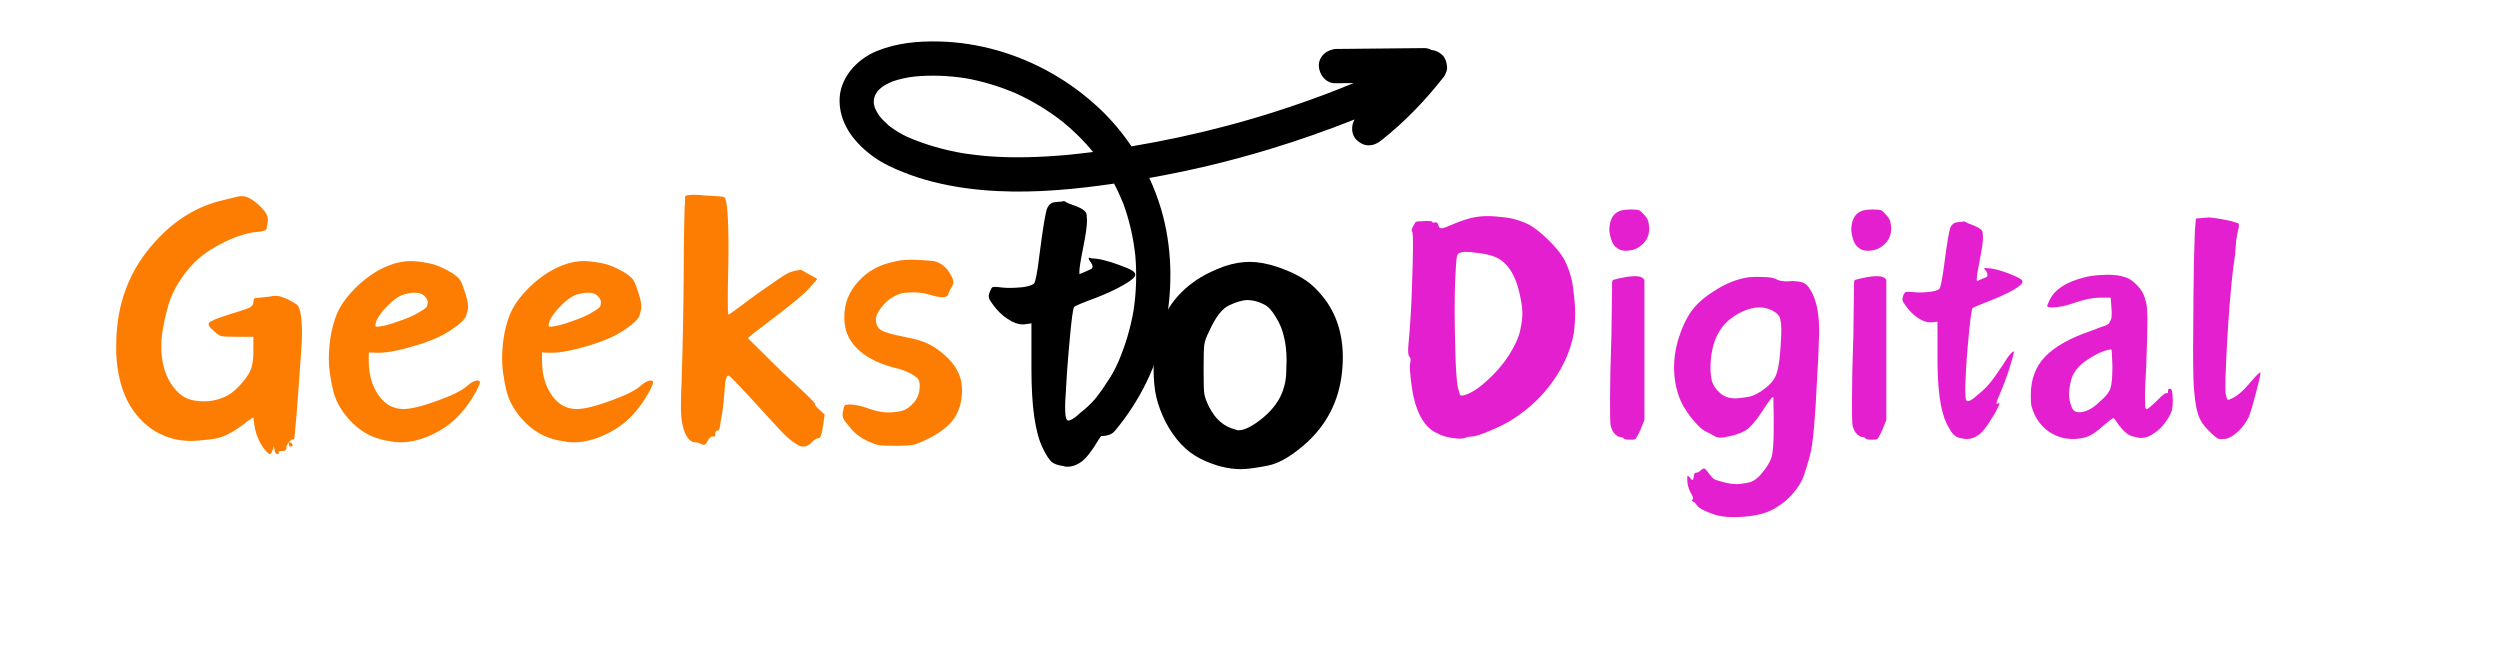 <?xml version="1.0" encoding="UTF-8"?>
<svg xmlns="http://www.w3.org/2000/svg" xmlns:xlink="http://www.w3.org/1999/xlink" width="150" zoomAndPan="magnify" viewBox="0 0 112.5 30" height="40" preserveAspectRatio="xMidYMid meet" version="1.0">
  <defs>
    <g></g>
    <clipPath id="93578c3bef">
      <path d="M 37 1 L 66 1 L 66 20 L 37 20 Z M 37 1 " clip-rule="nonzero"></path>
    </clipPath>
    <clipPath id="efaed4a539">
      <path d="M 46.383 21.527 L 36.727 3.648 L 59.078 -8.426 L 68.734 9.457 Z M 46.383 21.527 " clip-rule="nonzero"></path>
    </clipPath>
    <clipPath id="eb5697a22b">
      <path d="M 46.383 21.527 L 36.727 3.648 L 59.078 -8.426 L 68.734 9.457 Z M 46.383 21.527 " clip-rule="nonzero"></path>
    </clipPath>
    <clipPath id="8126f89938">
      <path d="M 46.383 21.527 L 36.727 3.648 L 59.078 -8.426 L 68.734 9.457 Z M 46.383 21.527 " clip-rule="nonzero"></path>
    </clipPath>
  </defs>
  <g fill="#fd7d02" fill-opacity="1">
    <g transform="translate(4.496, 22.202)">
      <g>
        <path d="M 5.578 -13.203 C 6.023 -13.316 6.273 -13.375 6.328 -13.375 C 6.348 -13.375 6.367 -13.375 6.391 -13.375 C 6.609 -13.375 6.859 -13.242 7.141 -12.984 C 7.422 -12.734 7.562 -12.508 7.562 -12.312 C 7.562 -12.301 7.562 -12.281 7.562 -12.25 C 7.52 -12.062 7.5 -11.945 7.5 -11.906 C 7.477 -11.832 7.336 -11.785 7.078 -11.766 C 6.586 -11.723 6.035 -11.539 5.422 -11.219 C 4.805 -10.895 4.328 -10.52 3.984 -10.094 C 3.516 -9.539 3.195 -8.941 3.031 -8.297 C 2.863 -7.66 2.773 -7.148 2.766 -6.766 C 2.766 -6.711 2.766 -6.648 2.766 -6.578 C 2.766 -5.941 2.906 -5.398 3.188 -4.953 C 3.477 -4.504 3.816 -4.25 4.203 -4.188 C 4.379 -4.156 4.539 -4.141 4.688 -4.141 C 4.969 -4.141 5.254 -4.195 5.547 -4.312 C 5.836 -4.426 6.117 -4.645 6.391 -4.969 C 6.641 -5.258 6.785 -5.5 6.828 -5.688 C 6.879 -5.875 6.906 -6.098 6.906 -6.359 L 6.906 -7.047 L 6.172 -7.047 C 5.797 -7.047 5.562 -7.055 5.469 -7.078 C 5.375 -7.098 5.258 -7.176 5.125 -7.312 C 4.969 -7.438 4.891 -7.535 4.891 -7.609 C 4.891 -7.617 4.891 -7.625 4.891 -7.625 C 4.891 -7.633 4.895 -7.648 4.906 -7.672 C 4.945 -7.742 5.227 -7.863 5.75 -8.031 C 6.289 -8.195 6.617 -8.305 6.734 -8.359 C 6.848 -8.422 6.906 -8.5 6.906 -8.594 C 6.906 -8.707 6.926 -8.77 6.969 -8.781 C 7.156 -8.801 7.391 -8.828 7.672 -8.859 C 7.742 -8.879 7.82 -8.891 7.906 -8.891 C 7.938 -8.891 7.988 -8.883 8.062 -8.875 C 8.133 -8.863 8.266 -8.816 8.453 -8.734 C 8.691 -8.609 8.836 -8.52 8.891 -8.469 C 8.941 -8.426 8.988 -8.301 9.031 -8.094 C 9.07 -7.883 9.094 -7.578 9.094 -7.172 C 9.094 -6.961 9.082 -6.727 9.062 -6.469 C 8.875 -3.77 8.766 -2.422 8.734 -2.422 C 8.711 -2.43 8.695 -2.438 8.688 -2.438 C 8.645 -2.438 8.582 -2.391 8.5 -2.297 C 8.426 -2.203 8.391 -2.129 8.391 -2.078 L 8.391 -2.016 C 8.391 -2.004 8.379 -1.984 8.359 -1.953 C 8.336 -1.93 8.301 -1.914 8.25 -1.906 C 8.207 -1.906 8.16 -1.906 8.109 -1.906 C 8.066 -1.906 8.047 -1.883 8.047 -1.844 C 8.047 -1.789 8.031 -1.766 8 -1.766 C 7.988 -1.766 7.977 -1.766 7.969 -1.766 C 7.914 -1.785 7.879 -1.844 7.859 -1.938 L 7.828 -2.125 L 7.766 -1.938 C 7.723 -1.82 7.68 -1.766 7.641 -1.766 C 7.609 -1.766 7.551 -1.812 7.469 -1.906 C 7.207 -2.207 7.035 -2.586 6.953 -3.047 L 6.906 -3.422 L 6.641 -3.25 C 6.047 -2.758 5.508 -2.488 5.031 -2.438 C 4.562 -2.383 4.254 -2.359 4.109 -2.359 C 3.516 -2.359 2.973 -2.504 2.484 -2.797 C 1.973 -3.109 1.562 -3.555 1.25 -4.141 C 0.945 -4.734 0.773 -5.457 0.734 -6.312 C 0.734 -6.426 0.734 -6.547 0.734 -6.672 C 0.734 -8.504 1.32 -10.062 2.5 -11.344 C 3.383 -12.32 4.41 -12.941 5.578 -13.203 Z M 8.5 -2.219 C 8.5 -2.25 8.504 -2.27 8.516 -2.281 C 8.535 -2.289 8.547 -2.297 8.547 -2.297 C 8.555 -2.297 8.57 -2.289 8.594 -2.281 C 8.645 -2.25 8.672 -2.207 8.672 -2.156 C 8.672 -2.125 8.641 -2.109 8.578 -2.109 C 8.523 -2.109 8.5 -2.145 8.5 -2.219 Z M 8.5 -2.219 "></path>
      </g>
    </g>
  </g>
  <g fill="#fd7d02" fill-opacity="1">
    <g transform="translate(14.172, 22.202)">
      <g>
        <path d="M 3.578 -10.344 C 3.816 -10.414 4.066 -10.453 4.328 -10.453 C 4.516 -10.453 4.773 -10.422 5.109 -10.359 C 5.441 -10.297 5.801 -10.145 6.188 -9.906 C 6.344 -9.801 6.453 -9.707 6.516 -9.625 C 6.578 -9.539 6.645 -9.379 6.719 -9.141 C 6.832 -8.836 6.891 -8.586 6.891 -8.391 C 6.891 -8.297 6.863 -8.172 6.812 -8.016 C 6.77 -7.859 6.566 -7.656 6.203 -7.406 C 5.816 -7.125 5.266 -6.875 4.547 -6.656 C 3.828 -6.438 3.266 -6.328 2.859 -6.328 C 2.816 -6.328 2.773 -6.328 2.734 -6.328 L 2.422 -6.344 L 2.422 -5.984 C 2.422 -5.359 2.566 -4.836 2.859 -4.422 C 3.148 -4.004 3.523 -3.797 3.984 -3.797 C 4.328 -3.797 4.836 -3.922 5.516 -4.172 C 6.203 -4.422 6.648 -4.645 6.859 -4.844 C 7.035 -5 7.188 -5.078 7.312 -5.078 C 7.32 -5.078 7.332 -5.078 7.344 -5.078 C 7.395 -5.066 7.422 -5.039 7.422 -5 C 7.422 -4.938 7.367 -4.805 7.266 -4.609 C 6.836 -3.816 6.305 -3.234 5.672 -2.859 C 5.035 -2.484 4.426 -2.297 3.844 -2.297 C 3.695 -2.297 3.551 -2.312 3.406 -2.344 C 2.738 -2.426 2.172 -2.695 1.703 -3.156 C 1.234 -3.613 0.938 -4.113 0.812 -4.656 C 0.688 -5.195 0.625 -5.66 0.625 -6.047 C 0.625 -6.43 0.66 -6.82 0.734 -7.219 C 0.828 -7.676 0.953 -8.047 1.109 -8.328 C 1.266 -8.617 1.504 -8.926 1.828 -9.25 C 2.379 -9.789 2.961 -10.156 3.578 -10.344 Z M 4.922 -8.891 C 4.828 -8.984 4.688 -9.031 4.5 -9.031 C 4.352 -9.031 4.188 -9.004 4 -8.953 C 3.758 -8.879 3.484 -8.676 3.172 -8.344 C 2.867 -8.008 2.719 -7.742 2.719 -7.547 C 2.719 -7.516 2.742 -7.5 2.797 -7.5 C 2.867 -7.5 3 -7.52 3.188 -7.562 C 3.383 -7.613 3.641 -7.695 3.953 -7.812 C 4.273 -7.926 4.531 -8.047 4.719 -8.172 C 4.926 -8.285 5.035 -8.375 5.047 -8.438 C 5.066 -8.508 5.078 -8.562 5.078 -8.594 C 5.078 -8.688 5.023 -8.785 4.922 -8.891 Z M 4.922 -8.891 "></path>
      </g>
    </g>
  </g>
  <g fill="#fd7d02" fill-opacity="1">
    <g transform="translate(21.969, 22.202)">
      <g>
        <path d="M 3.578 -10.344 C 3.816 -10.414 4.066 -10.453 4.328 -10.453 C 4.516 -10.453 4.773 -10.422 5.109 -10.359 C 5.441 -10.297 5.801 -10.145 6.188 -9.906 C 6.344 -9.801 6.453 -9.707 6.516 -9.625 C 6.578 -9.539 6.645 -9.379 6.719 -9.141 C 6.832 -8.836 6.891 -8.586 6.891 -8.391 C 6.891 -8.297 6.863 -8.172 6.812 -8.016 C 6.77 -7.859 6.566 -7.656 6.203 -7.406 C 5.816 -7.125 5.266 -6.875 4.547 -6.656 C 3.828 -6.438 3.266 -6.328 2.859 -6.328 C 2.816 -6.328 2.773 -6.328 2.734 -6.328 L 2.422 -6.344 L 2.422 -5.984 C 2.422 -5.359 2.566 -4.836 2.859 -4.422 C 3.148 -4.004 3.523 -3.797 3.984 -3.797 C 4.328 -3.797 4.836 -3.922 5.516 -4.172 C 6.203 -4.422 6.648 -4.645 6.859 -4.844 C 7.035 -5 7.188 -5.078 7.312 -5.078 C 7.32 -5.078 7.332 -5.078 7.344 -5.078 C 7.395 -5.066 7.422 -5.039 7.422 -5 C 7.422 -4.938 7.367 -4.805 7.266 -4.609 C 6.836 -3.816 6.305 -3.234 5.672 -2.859 C 5.035 -2.484 4.426 -2.297 3.844 -2.297 C 3.695 -2.297 3.551 -2.312 3.406 -2.344 C 2.738 -2.426 2.172 -2.695 1.703 -3.156 C 1.234 -3.613 0.938 -4.113 0.812 -4.656 C 0.688 -5.195 0.625 -5.66 0.625 -6.047 C 0.625 -6.43 0.66 -6.82 0.734 -7.219 C 0.828 -7.676 0.953 -8.047 1.109 -8.328 C 1.266 -8.617 1.504 -8.926 1.828 -9.25 C 2.379 -9.789 2.961 -10.156 3.578 -10.344 Z M 4.922 -8.891 C 4.828 -8.984 4.688 -9.031 4.5 -9.031 C 4.352 -9.031 4.188 -9.004 4 -8.953 C 3.758 -8.879 3.484 -8.676 3.172 -8.344 C 2.867 -8.008 2.719 -7.742 2.719 -7.547 C 2.719 -7.516 2.742 -7.5 2.797 -7.5 C 2.867 -7.5 3 -7.52 3.188 -7.562 C 3.383 -7.613 3.641 -7.695 3.953 -7.812 C 4.273 -7.926 4.531 -8.047 4.719 -8.172 C 4.926 -8.285 5.035 -8.375 5.047 -8.438 C 5.066 -8.508 5.078 -8.562 5.078 -8.594 C 5.078 -8.688 5.023 -8.785 4.922 -8.891 Z M 4.922 -8.891 "></path>
      </g>
    </g>
  </g>
  <g fill="#fd7d02" fill-opacity="1">
    <g transform="translate(29.766, 22.202)">
      <g>
        <path d="M 1.062 -13.344 C 1.062 -13.406 1.207 -13.438 1.5 -13.438 C 1.625 -13.438 1.77 -13.426 1.938 -13.406 C 2.488 -13.383 2.785 -13.359 2.828 -13.328 C 2.953 -13.242 3.016 -12.457 3.016 -10.969 C 3.016 -10.645 3.008 -10.281 3 -9.875 C 2.988 -9.332 2.984 -8.91 2.984 -8.609 C 2.984 -8.234 2.992 -8.047 3.016 -8.047 C 3.047 -8.047 3.273 -8.207 3.703 -8.531 C 4.078 -8.82 4.531 -9.145 5.062 -9.5 C 5.344 -9.707 5.562 -9.848 5.719 -9.922 C 5.883 -9.992 6.07 -10.039 6.281 -10.062 C 6.613 -9.875 6.828 -9.754 6.922 -9.703 C 6.961 -9.691 6.984 -9.676 6.984 -9.656 C 6.992 -9.645 7 -9.641 7 -9.641 C 7 -9.629 6.984 -9.609 6.953 -9.578 C 6.93 -9.547 6.895 -9.504 6.844 -9.453 C 6.801 -9.398 6.727 -9.316 6.625 -9.203 C 6.383 -8.953 5.953 -8.586 5.328 -8.109 C 4.66 -7.598 4.266 -7.297 4.141 -7.203 L 3.891 -6.984 L 5.469 -5.422 C 6.426 -4.555 6.906 -4.094 6.906 -4.031 C 6.906 -3.969 6.977 -3.875 7.125 -3.75 L 7.344 -3.547 L 7.266 -3.016 C 7.234 -2.816 7.203 -2.676 7.172 -2.594 C 7.148 -2.52 7.113 -2.484 7.062 -2.484 C 6.988 -2.484 6.891 -2.422 6.766 -2.297 C 6.641 -2.172 6.52 -2.109 6.406 -2.109 C 6.406 -2.109 6.367 -2.109 6.297 -2.109 C 6.234 -2.117 6.102 -2.191 5.906 -2.328 C 5.758 -2.43 5.566 -2.609 5.328 -2.859 C 5.086 -3.117 4.617 -3.629 3.922 -4.391 C 3.43 -4.922 3.145 -5.219 3.062 -5.281 C 3.051 -5.289 3.031 -5.297 3 -5.297 C 2.957 -5.297 2.926 -5.242 2.906 -5.141 C 2.883 -5.098 2.867 -5.004 2.859 -4.859 C 2.816 -4.297 2.781 -3.914 2.75 -3.719 C 2.719 -3.531 2.688 -3.348 2.656 -3.172 C 2.633 -3.004 2.613 -2.906 2.594 -2.875 C 2.582 -2.844 2.566 -2.828 2.547 -2.828 C 2.547 -2.828 2.535 -2.828 2.516 -2.828 C 2.492 -2.828 2.473 -2.816 2.453 -2.797 C 2.43 -2.773 2.422 -2.738 2.422 -2.688 C 2.422 -2.613 2.414 -2.57 2.406 -2.562 C 2.406 -2.562 2.395 -2.562 2.375 -2.562 L 2.281 -2.562 C 2.219 -2.562 2.148 -2.492 2.078 -2.359 C 2.023 -2.266 1.988 -2.211 1.969 -2.203 C 1.945 -2.191 1.93 -2.188 1.922 -2.188 C 1.879 -2.188 1.836 -2.195 1.797 -2.219 C 1.691 -2.27 1.598 -2.297 1.516 -2.297 C 1.391 -2.297 1.273 -2.367 1.172 -2.516 C 1.066 -2.66 0.988 -2.867 0.938 -3.141 C 0.895 -3.328 0.875 -3.594 0.875 -3.938 C 0.875 -4.25 0.883 -4.613 0.906 -5.031 C 0.957 -6.613 0.988 -8.219 1 -9.844 C 1.008 -11.688 1.031 -12.801 1.062 -13.188 C 1.062 -13.281 1.062 -13.332 1.062 -13.344 Z M 1.062 -13.344 "></path>
      </g>
    </g>
  </g>
  <g fill="#fd7d02" fill-opacity="1">
    <g transform="translate(37.683, 22.202)">
      <g>
        <path d="M 2.547 -10.422 C 2.742 -10.484 3.008 -10.516 3.344 -10.516 C 3.383 -10.516 3.516 -10.508 3.734 -10.5 C 3.953 -10.488 4.156 -10.473 4.344 -10.453 C 4.625 -10.379 4.836 -10.234 4.984 -10.016 C 5.141 -9.797 5.219 -9.625 5.219 -9.5 C 5.219 -9.426 5.195 -9.363 5.156 -9.312 C 5.082 -9.195 5.031 -9.094 5 -9 C 4.988 -8.883 4.895 -8.828 4.719 -8.828 C 4.602 -8.828 4.438 -8.859 4.219 -8.922 C 3.957 -9.004 3.676 -9.047 3.375 -9.047 C 3.352 -9.047 3.258 -9.039 3.094 -9.031 C 2.926 -9.031 2.742 -8.973 2.547 -8.859 C 2.336 -8.754 2.148 -8.594 1.984 -8.375 C 1.816 -8.164 1.734 -7.988 1.734 -7.844 C 1.734 -7.602 1.812 -7.438 1.969 -7.344 C 2.125 -7.25 2.488 -7.145 3.062 -7.031 C 3.477 -6.957 3.805 -6.863 4.047 -6.75 C 4.297 -6.633 4.547 -6.469 4.797 -6.25 C 5.078 -6.008 5.281 -5.758 5.406 -5.5 C 5.539 -5.25 5.609 -4.961 5.609 -4.641 C 5.609 -4.16 5.492 -3.742 5.266 -3.391 C 5.035 -3.047 4.629 -2.727 4.047 -2.438 C 3.766 -2.301 3.555 -2.219 3.422 -2.188 C 3.285 -2.156 3.023 -2.141 2.641 -2.141 C 2.266 -2.141 2.004 -2.148 1.859 -2.172 C 1.723 -2.203 1.551 -2.266 1.344 -2.359 C 1.008 -2.523 0.758 -2.719 0.594 -2.938 C 0.395 -3.164 0.285 -3.312 0.266 -3.375 C 0.242 -3.438 0.234 -3.492 0.234 -3.547 C 0.234 -3.609 0.242 -3.676 0.266 -3.75 C 0.285 -3.875 0.312 -3.945 0.344 -3.969 C 0.383 -3.988 0.477 -4 0.625 -4 C 0.832 -3.988 1.113 -3.922 1.469 -3.797 C 1.77 -3.691 2.055 -3.641 2.328 -3.641 C 2.422 -3.641 2.578 -3.656 2.797 -3.688 C 3.016 -3.727 3.219 -3.848 3.406 -4.047 C 3.602 -4.254 3.703 -4.516 3.703 -4.828 C 3.703 -4.961 3.688 -5.055 3.656 -5.109 C 3.625 -5.172 3.539 -5.242 3.406 -5.328 C 3.219 -5.461 2.895 -5.582 2.438 -5.688 C 1.75 -5.883 1.223 -6.172 0.859 -6.547 C 0.492 -6.922 0.312 -7.367 0.312 -7.891 C 0.312 -7.91 0.312 -7.93 0.312 -7.953 C 0.312 -8.547 0.52 -9.07 0.938 -9.531 C 1.352 -10 1.891 -10.297 2.547 -10.422 Z M 2.547 -10.422 "></path>
      </g>
    </g>
  </g>
  <g fill="#e31fd0" fill-opacity="1">
    <g transform="translate(62.257, 21.708)">
      <g>
        <path d="M 4.047 -11.922 C 4.242 -11.961 4.461 -11.984 4.703 -11.984 C 4.898 -11.984 5.164 -11.961 5.5 -11.922 C 5.844 -11.879 6.188 -11.773 6.531 -11.609 C 6.77 -11.484 7.055 -11.258 7.391 -10.938 C 7.723 -10.613 7.961 -10.328 8.109 -10.078 C 8.336 -9.648 8.477 -9.207 8.531 -8.75 C 8.594 -8.289 8.625 -7.914 8.625 -7.625 C 8.625 -7.312 8.602 -7.004 8.562 -6.703 C 8.426 -5.961 8.117 -5.254 7.641 -4.578 C 7.172 -3.898 6.555 -3.316 5.797 -2.828 C 5.555 -2.672 5.223 -2.504 4.797 -2.328 C 4.379 -2.148 4.102 -2.062 3.969 -2.062 C 3.863 -2.062 3.758 -2.039 3.656 -2 C 3.602 -1.977 3.523 -1.969 3.422 -1.969 C 3.336 -1.969 3.195 -1.984 3 -2.016 C 2.801 -2.047 2.613 -2.109 2.438 -2.203 C 2.227 -2.285 2.039 -2.43 1.875 -2.641 C 1.707 -2.859 1.578 -3.109 1.484 -3.391 C 1.391 -3.648 1.316 -3.973 1.266 -4.359 C 1.211 -4.742 1.188 -5.023 1.188 -5.203 C 1.188 -5.266 1.191 -5.32 1.203 -5.375 C 1.211 -5.414 1.219 -5.461 1.219 -5.516 C 1.219 -5.578 1.195 -5.629 1.156 -5.672 C 1.125 -5.723 1.109 -5.812 1.109 -5.938 C 1.109 -6.008 1.113 -6.102 1.125 -6.219 C 1.195 -6.969 1.25 -7.805 1.281 -8.734 C 1.312 -9.672 1.328 -10.305 1.328 -10.641 C 1.328 -11.016 1.316 -11.227 1.297 -11.281 C 1.273 -11.289 1.266 -11.305 1.266 -11.328 C 1.266 -11.398 1.32 -11.523 1.438 -11.703 C 1.445 -11.734 1.52 -11.75 1.656 -11.75 C 1.789 -11.758 1.883 -11.766 1.938 -11.766 C 2.082 -11.766 2.164 -11.754 2.188 -11.734 C 2.195 -11.703 2.219 -11.688 2.25 -11.688 C 2.27 -11.688 2.297 -11.691 2.328 -11.703 C 2.336 -11.703 2.348 -11.703 2.359 -11.703 C 2.41 -11.703 2.445 -11.66 2.469 -11.578 C 2.477 -11.535 2.492 -11.5 2.516 -11.469 C 2.535 -11.445 2.562 -11.438 2.594 -11.438 C 2.602 -11.438 2.625 -11.438 2.656 -11.438 C 2.695 -11.445 2.758 -11.469 2.844 -11.5 C 2.926 -11.531 3.051 -11.582 3.219 -11.656 C 3.551 -11.789 3.828 -11.879 4.047 -11.922 Z M 4.859 -10.203 C 4.66 -10.266 4.445 -10.305 4.219 -10.328 C 3.988 -10.359 3.82 -10.375 3.719 -10.375 C 3.594 -10.375 3.5 -10.359 3.438 -10.328 C 3.363 -10.316 3.316 -10.25 3.297 -10.125 C 3.273 -10 3.25 -9.609 3.219 -8.953 C 3.207 -8.547 3.203 -8.113 3.203 -7.656 C 3.203 -7.207 3.211 -6.609 3.234 -5.859 C 3.254 -5.109 3.289 -4.582 3.344 -4.281 C 3.395 -4.094 3.426 -3.984 3.438 -3.953 C 3.457 -3.922 3.488 -3.906 3.531 -3.906 C 3.551 -3.906 3.578 -3.91 3.609 -3.922 C 3.891 -3.984 4.234 -4.195 4.641 -4.562 C 5.047 -4.926 5.379 -5.312 5.641 -5.719 C 5.91 -6.145 6.078 -6.504 6.141 -6.797 C 6.211 -7.098 6.25 -7.363 6.25 -7.594 C 6.25 -7.812 6.223 -8.035 6.172 -8.266 C 5.973 -9.367 5.535 -10.016 4.859 -10.203 Z M 4.859 -10.203 "></path>
      </g>
    </g>
  </g>
  <g fill="#e31fd0" fill-opacity="1">
    <g transform="translate(71.64, 21.708)">
      <g>
        <path d="M 1.188 -12.188 C 1.301 -12.25 1.488 -12.281 1.75 -12.281 C 1.926 -12.281 2.047 -12.27 2.109 -12.25 C 2.172 -12.227 2.242 -12.164 2.328 -12.062 C 2.461 -11.926 2.535 -11.797 2.547 -11.672 C 2.566 -11.555 2.578 -11.473 2.578 -11.422 C 2.578 -11.297 2.551 -11.164 2.5 -11.031 C 2.445 -10.895 2.344 -10.766 2.188 -10.641 C 2.039 -10.523 1.875 -10.457 1.688 -10.438 C 1.625 -10.426 1.566 -10.422 1.516 -10.422 C 1.336 -10.422 1.18 -10.484 1.047 -10.609 C 0.922 -10.734 0.832 -10.961 0.781 -11.297 C 0.781 -11.316 0.781 -11.348 0.781 -11.391 C 0.781 -11.547 0.812 -11.703 0.875 -11.859 C 0.945 -12.016 1.051 -12.125 1.188 -12.188 Z M 0.938 -9.109 C 1.352 -9.223 1.68 -9.281 1.922 -9.281 C 2.172 -9.281 2.316 -9.219 2.359 -9.094 L 2.359 -2.812 L 2.172 -2.344 C 2.066 -2.125 2 -2 1.969 -1.969 C 1.938 -1.938 1.879 -1.922 1.797 -1.922 C 1.754 -1.922 1.723 -1.922 1.703 -1.922 C 1.535 -1.922 1.441 -1.941 1.422 -1.984 C 1.391 -2.023 1.332 -2.047 1.25 -2.047 C 1.219 -2.047 1.172 -2.066 1.109 -2.109 C 1.055 -2.148 1.008 -2.195 0.969 -2.25 C 0.895 -2.363 0.848 -2.488 0.828 -2.625 C 0.816 -2.758 0.812 -3.133 0.812 -3.75 C 0.812 -4.457 0.832 -5.426 0.875 -6.656 L 0.906 -9.031 Z M 0.938 -9.109 "></path>
      </g>
    </g>
  </g>
  <g fill="#e31fd0" fill-opacity="1">
    <g transform="translate(74.738, 21.708)">
      <g>
        <path d="M 3.969 -9.234 C 4.102 -9.242 4.238 -9.25 4.375 -9.25 C 4.477 -9.25 4.617 -9.242 4.797 -9.234 C 4.973 -9.223 5.117 -9.188 5.234 -9.125 C 5.336 -9.07 5.484 -9.047 5.672 -9.047 C 5.742 -9.047 5.828 -9.051 5.922 -9.062 C 6.211 -9.051 6.406 -9.008 6.5 -8.938 C 6.602 -8.875 6.719 -8.711 6.844 -8.453 C 6.957 -8.18 7.031 -7.926 7.062 -7.688 C 7.102 -7.445 7.125 -7.145 7.125 -6.781 C 7.125 -6.727 7.117 -6.57 7.109 -6.312 C 7.109 -6.062 7.078 -5.422 7.016 -4.391 C 6.984 -3.672 6.941 -3.031 6.891 -2.469 C 6.848 -1.906 6.781 -1.457 6.688 -1.125 C 6.594 -0.789 6.504 -0.504 6.422 -0.266 C 6.336 -0.035 6.191 0.203 5.984 0.453 C 5.754 0.734 5.469 0.973 5.125 1.172 C 4.781 1.379 4.305 1.504 3.703 1.547 C 3.555 1.555 3.422 1.562 3.297 1.562 C 2.961 1.562 2.691 1.531 2.484 1.469 C 2.273 1.406 2.055 1.316 1.828 1.203 C 1.734 1.148 1.66 1.086 1.609 1.016 C 1.566 0.941 1.52 0.895 1.469 0.875 C 1.414 0.852 1.391 0.836 1.391 0.828 C 1.391 0.797 1.406 0.773 1.438 0.766 C 1.445 0.754 1.453 0.742 1.453 0.734 C 1.453 0.672 1.414 0.582 1.344 0.469 C 1.238 0.27 1.188 0.066 1.188 -0.141 C 1.188 -0.234 1.191 -0.285 1.203 -0.297 C 1.234 -0.285 1.266 -0.266 1.297 -0.234 C 1.348 -0.148 1.391 -0.109 1.422 -0.109 C 1.453 -0.109 1.473 -0.164 1.484 -0.281 C 1.492 -0.383 1.531 -0.438 1.594 -0.438 C 1.664 -0.438 1.738 -0.477 1.812 -0.562 C 1.863 -0.602 1.91 -0.625 1.953 -0.625 C 1.961 -0.625 1.973 -0.617 1.984 -0.609 C 2.004 -0.609 2.066 -0.535 2.172 -0.391 C 2.266 -0.266 2.344 -0.18 2.406 -0.141 C 2.469 -0.109 2.617 -0.062 2.859 0 C 3.055 0.051 3.25 0.078 3.438 0.078 C 3.551 0.078 3.707 0.055 3.906 0.016 C 4.113 -0.016 4.312 -0.141 4.5 -0.359 C 4.758 -0.66 4.922 -0.922 4.984 -1.141 C 5.047 -1.367 5.078 -1.797 5.078 -2.422 C 5.078 -2.609 5.078 -2.816 5.078 -3.047 C 5.066 -3.566 5.062 -3.832 5.062 -3.844 C 5.062 -3.844 5.047 -3.836 5.016 -3.828 C 4.992 -3.816 4.961 -3.781 4.922 -3.719 C 4.879 -3.664 4.832 -3.602 4.781 -3.531 C 4.438 -2.988 4.164 -2.629 3.969 -2.453 C 3.77 -2.285 3.477 -2.16 3.094 -2.078 C 2.926 -2.035 2.785 -2.016 2.672 -2.016 C 2.586 -2.016 2.516 -2.031 2.453 -2.062 C 2.336 -2.133 2.203 -2.207 2.047 -2.281 C 1.859 -2.363 1.629 -2.578 1.359 -2.922 C 1.086 -3.273 0.906 -3.594 0.812 -3.875 C 0.664 -4.301 0.594 -4.734 0.594 -5.172 C 0.594 -5.566 0.648 -5.969 0.766 -6.375 C 0.93 -6.926 1.133 -7.367 1.375 -7.703 C 1.613 -8.035 1.961 -8.344 2.422 -8.625 C 2.93 -8.957 3.445 -9.16 3.969 -9.234 Z M 5.016 -7.734 C 4.836 -7.828 4.645 -7.875 4.438 -7.875 C 4.207 -7.875 3.961 -7.816 3.703 -7.703 C 3.242 -7.492 2.898 -7.211 2.672 -6.859 C 2.441 -6.516 2.301 -6.07 2.25 -5.531 C 2.238 -5.383 2.234 -5.254 2.234 -5.141 C 2.234 -4.953 2.254 -4.758 2.297 -4.562 C 2.348 -4.375 2.469 -4.195 2.656 -4.031 C 2.832 -3.863 3.066 -3.781 3.359 -3.781 C 3.461 -3.781 3.645 -3.801 3.906 -3.844 C 4.176 -3.883 4.484 -4.051 4.828 -4.344 C 5.035 -4.531 5.172 -4.742 5.234 -4.984 C 5.305 -5.223 5.359 -5.613 5.391 -6.156 C 5.41 -6.457 5.422 -6.703 5.422 -6.891 C 5.422 -7.055 5.406 -7.207 5.375 -7.344 C 5.352 -7.488 5.234 -7.617 5.016 -7.734 Z M 5.016 -7.734 "></path>
      </g>
    </g>
  </g>
  <g fill="#e31fd0" fill-opacity="1">
    <g transform="translate(82.527, 21.708)">
      <g>
        <path d="M 1.188 -12.188 C 1.301 -12.25 1.488 -12.281 1.75 -12.281 C 1.926 -12.281 2.047 -12.27 2.109 -12.25 C 2.172 -12.227 2.242 -12.164 2.328 -12.062 C 2.461 -11.926 2.535 -11.797 2.547 -11.672 C 2.566 -11.555 2.578 -11.473 2.578 -11.422 C 2.578 -11.297 2.551 -11.164 2.5 -11.031 C 2.445 -10.895 2.344 -10.766 2.188 -10.641 C 2.039 -10.523 1.875 -10.457 1.688 -10.438 C 1.625 -10.426 1.566 -10.422 1.516 -10.422 C 1.336 -10.422 1.18 -10.484 1.047 -10.609 C 0.922 -10.734 0.832 -10.961 0.781 -11.297 C 0.781 -11.316 0.781 -11.348 0.781 -11.391 C 0.781 -11.547 0.812 -11.703 0.875 -11.859 C 0.945 -12.016 1.051 -12.125 1.188 -12.188 Z M 0.938 -9.109 C 1.352 -9.223 1.68 -9.281 1.922 -9.281 C 2.172 -9.281 2.316 -9.219 2.359 -9.094 L 2.359 -2.812 L 2.172 -2.344 C 2.066 -2.125 2 -2 1.969 -1.969 C 1.938 -1.938 1.879 -1.922 1.797 -1.922 C 1.754 -1.922 1.723 -1.922 1.703 -1.922 C 1.535 -1.922 1.441 -1.941 1.422 -1.984 C 1.391 -2.023 1.332 -2.047 1.25 -2.047 C 1.219 -2.047 1.172 -2.066 1.109 -2.109 C 1.055 -2.148 1.008 -2.195 0.969 -2.25 C 0.895 -2.363 0.848 -2.488 0.828 -2.625 C 0.816 -2.758 0.812 -3.133 0.812 -3.75 C 0.812 -4.457 0.832 -5.426 0.875 -6.656 L 0.906 -9.031 Z M 0.938 -9.109 "></path>
      </g>
    </g>
  </g>
  <g fill="#e31fd0" fill-opacity="1">
    <g transform="translate(85.625, 21.708)">
      <g>
        <path d="M 2.438 -11.703 C 2.594 -11.723 2.68 -11.734 2.703 -11.734 C 2.723 -11.742 2.734 -11.75 2.734 -11.75 C 2.773 -11.75 2.812 -11.734 2.844 -11.703 C 2.883 -11.68 3 -11.633 3.188 -11.562 C 3.457 -11.457 3.594 -11.348 3.594 -11.234 C 3.602 -11.117 3.609 -11.051 3.609 -11.031 C 3.609 -10.82 3.562 -10.488 3.469 -10.031 C 3.375 -9.562 3.328 -9.258 3.328 -9.125 C 3.328 -9.082 3.332 -9.062 3.344 -9.062 C 3.488 -9.125 3.613 -9.176 3.719 -9.219 C 3.781 -9.238 3.812 -9.273 3.812 -9.328 C 3.812 -9.379 3.789 -9.441 3.75 -9.516 C 3.695 -9.566 3.672 -9.609 3.672 -9.641 C 3.672 -9.648 3.676 -9.656 3.688 -9.656 C 3.707 -9.656 3.738 -9.648 3.781 -9.641 C 4.031 -9.641 4.367 -9.555 4.797 -9.391 C 5.035 -9.297 5.191 -9.223 5.266 -9.172 C 5.348 -9.129 5.391 -9.082 5.391 -9.031 C 5.391 -8.945 5.25 -8.82 4.969 -8.656 C 4.688 -8.5 4.348 -8.344 3.953 -8.188 C 3.441 -7.988 3.172 -7.875 3.141 -7.844 C 3.098 -7.781 3.039 -7.367 2.969 -6.609 C 2.895 -5.859 2.848 -5.211 2.828 -4.672 C 2.816 -4.473 2.812 -4.305 2.812 -4.172 C 2.812 -3.891 2.828 -3.727 2.859 -3.688 C 2.879 -3.664 2.898 -3.656 2.922 -3.656 C 2.984 -3.656 3.078 -3.703 3.203 -3.797 C 3.223 -3.816 3.266 -3.852 3.328 -3.906 C 3.555 -4.082 3.75 -4.266 3.906 -4.453 C 4.062 -4.641 4.258 -4.914 4.5 -5.281 C 4.582 -5.414 4.656 -5.531 4.719 -5.625 C 4.789 -5.719 4.848 -5.785 4.891 -5.828 C 4.93 -5.867 4.961 -5.891 4.984 -5.891 C 4.992 -5.891 5 -5.891 5 -5.891 C 5 -5.891 5 -5.883 5 -5.875 C 5 -5.801 4.938 -5.566 4.812 -5.172 C 4.688 -4.773 4.531 -4.359 4.344 -3.922 C 4.258 -3.734 4.219 -3.609 4.219 -3.547 C 4.219 -3.535 4.227 -3.531 4.25 -3.531 C 4.25 -3.531 4.266 -3.539 4.297 -3.562 C 4.305 -3.57 4.316 -3.578 4.328 -3.578 C 4.336 -3.578 4.344 -3.566 4.344 -3.547 C 4.344 -3.492 4.285 -3.363 4.172 -3.156 C 4.141 -3.094 4.098 -3.023 4.047 -2.953 C 3.816 -2.555 3.613 -2.289 3.438 -2.156 C 3.258 -2.02 3.078 -1.953 2.891 -1.953 C 2.836 -1.953 2.785 -1.957 2.734 -1.969 C 2.535 -1.988 2.391 -2.047 2.297 -2.141 C 2.203 -2.234 2.094 -2.406 1.969 -2.656 C 1.695 -3.227 1.562 -4.191 1.562 -5.547 L 1.562 -7.234 L 1.297 -7.203 C 1.266 -7.203 1.238 -7.203 1.219 -7.203 C 1.062 -7.203 0.879 -7.27 0.672 -7.406 C 0.473 -7.539 0.297 -7.719 0.141 -7.938 C 0.055 -8.051 0.008 -8.125 0 -8.156 C -0.008 -8.195 -0.016 -8.223 -0.016 -8.234 C -0.016 -8.285 0 -8.352 0.031 -8.438 C 0.07 -8.52 0.102 -8.562 0.125 -8.562 C 0.156 -8.57 0.188 -8.578 0.219 -8.578 C 0.27 -8.578 0.359 -8.57 0.484 -8.562 C 0.578 -8.551 0.672 -8.547 0.766 -8.547 C 0.891 -8.547 1.047 -8.555 1.234 -8.578 C 1.422 -8.598 1.555 -8.641 1.641 -8.703 C 1.703 -8.766 1.773 -9.117 1.859 -9.766 C 1.992 -10.805 2.094 -11.383 2.156 -11.5 C 2.219 -11.625 2.312 -11.691 2.438 -11.703 Z M 2.438 -11.703 "></path>
      </g>
    </g>
  </g>
  <g fill="#e31fd0" fill-opacity="1">
    <g transform="translate(91.105, 21.708)">
      <g>
        <path d="M 2.719 -9.234 C 2.938 -9.285 3.148 -9.316 3.359 -9.328 C 3.566 -9.336 3.688 -9.344 3.719 -9.344 C 4.051 -9.344 4.301 -9.312 4.469 -9.25 C 4.664 -9.207 4.859 -9.086 5.047 -8.891 C 5.242 -8.691 5.367 -8.484 5.422 -8.266 C 5.484 -8.066 5.516 -7.879 5.516 -7.703 C 5.523 -7.523 5.531 -7.406 5.531 -7.344 C 5.531 -6.914 5.508 -6.16 5.469 -5.078 C 5.445 -4.703 5.43 -4.398 5.422 -4.172 C 5.422 -3.953 5.422 -3.773 5.422 -3.641 C 5.422 -3.504 5.426 -3.41 5.438 -3.359 C 5.457 -3.316 5.477 -3.297 5.5 -3.297 C 5.539 -3.297 5.695 -3.426 5.969 -3.688 C 6.176 -3.906 6.312 -4.016 6.375 -4.016 L 6.406 -4.016 C 6.414 -4.016 6.43 -4.023 6.453 -4.047 C 6.453 -4.066 6.453 -4.082 6.453 -4.094 C 6.453 -4.133 6.457 -4.164 6.469 -4.188 C 6.488 -4.207 6.508 -4.219 6.531 -4.219 C 6.602 -4.219 6.645 -4.141 6.656 -3.984 C 6.664 -3.836 6.672 -3.734 6.672 -3.672 C 6.672 -3.504 6.656 -3.352 6.625 -3.219 C 6.562 -3.051 6.457 -2.867 6.312 -2.672 C 6.164 -2.473 6 -2.316 5.812 -2.203 C 5.625 -2.066 5.438 -2 5.25 -2 C 5.164 -2 5.031 -2.023 4.844 -2.078 C 4.656 -2.129 4.445 -2.305 4.219 -2.609 C 4.102 -2.797 4.031 -2.891 4 -2.891 C 3.957 -2.891 3.816 -2.785 3.578 -2.578 C 3.242 -2.273 2.969 -2.094 2.75 -2.031 C 2.539 -1.977 2.359 -1.953 2.203 -1.953 C 2.035 -1.953 1.859 -1.973 1.672 -2.016 C 1.129 -2.172 0.727 -2.504 0.469 -3.016 C 0.395 -3.18 0.344 -3.316 0.312 -3.422 C 0.289 -3.535 0.281 -3.707 0.281 -3.938 C 0.281 -4.633 0.492 -5.207 0.922 -5.656 C 1.359 -6.113 2.055 -6.504 3.016 -6.828 C 3.203 -6.898 3.336 -6.953 3.422 -6.984 C 3.504 -7.016 3.582 -7.039 3.656 -7.062 C 3.727 -7.094 3.773 -7.125 3.797 -7.156 C 3.816 -7.188 3.832 -7.211 3.844 -7.234 C 3.863 -7.266 3.883 -7.312 3.906 -7.375 C 3.914 -7.445 3.922 -7.535 3.922 -7.641 C 3.922 -7.691 3.914 -7.785 3.906 -7.922 L 3.875 -8.312 L 3.391 -8.312 C 3.078 -8.312 2.723 -8.242 2.328 -8.109 C 2.16 -8.047 1.973 -7.988 1.766 -7.938 C 1.555 -7.895 1.379 -7.875 1.234 -7.875 C 1.098 -7.875 1.023 -7.895 1.016 -7.938 C 1.016 -7.957 1.055 -8.055 1.141 -8.234 C 1.379 -8.703 1.906 -9.035 2.719 -9.234 Z M 3.953 -5.188 C 3.953 -5.332 3.945 -5.461 3.938 -5.578 C 3.938 -5.703 3.93 -5.801 3.922 -5.875 C 3.922 -5.945 3.914 -5.984 3.906 -5.984 C 3.695 -5.973 3.438 -5.879 3.125 -5.703 C 2.812 -5.523 2.582 -5.359 2.438 -5.203 C 2.25 -5.004 2.129 -4.781 2.078 -4.531 C 2.023 -4.289 2 -4.102 2 -3.969 C 2 -3.82 2.031 -3.648 2.094 -3.453 C 2.156 -3.254 2.273 -3.156 2.453 -3.156 C 2.754 -3.156 3.07 -3.32 3.406 -3.656 C 3.645 -3.852 3.797 -4.039 3.859 -4.219 C 3.922 -4.406 3.953 -4.727 3.953 -5.188 Z M 3.953 -5.188 "></path>
      </g>
    </g>
  </g>
  <g fill="#e31fd0" fill-opacity="1">
    <g transform="translate(97.909, 21.708)">
      <g>
        <path d="M 1.109 -11.891 C 1.328 -11.91 1.445 -11.922 1.469 -11.922 C 1.477 -11.922 1.488 -11.922 1.5 -11.922 C 1.582 -11.922 1.773 -11.895 2.078 -11.844 C 2.379 -11.789 2.594 -11.738 2.719 -11.688 C 2.781 -11.676 2.816 -11.66 2.828 -11.641 C 2.836 -11.617 2.844 -11.586 2.844 -11.547 C 2.844 -11.523 2.836 -11.488 2.828 -11.438 C 2.816 -11.414 2.801 -11.348 2.781 -11.234 C 2.758 -11.129 2.738 -11.016 2.719 -10.891 C 2.707 -10.766 2.691 -10.555 2.672 -10.266 C 2.555 -9.535 2.453 -8.484 2.359 -7.109 C 2.273 -5.734 2.234 -4.805 2.234 -4.328 C 2.234 -4.16 2.238 -4.039 2.25 -3.969 C 2.281 -3.844 2.301 -3.77 2.312 -3.75 C 2.332 -3.727 2.352 -3.719 2.375 -3.719 C 2.406 -3.719 2.43 -3.727 2.453 -3.75 C 2.711 -3.832 3.035 -4.109 3.422 -4.578 C 3.641 -4.828 3.77 -4.953 3.812 -4.953 C 3.812 -4.941 3.812 -4.93 3.812 -4.922 C 3.812 -4.816 3.742 -4.52 3.609 -4.031 C 3.484 -3.539 3.379 -3.188 3.297 -2.969 C 3.16 -2.695 3 -2.473 2.812 -2.297 C 2.562 -2.066 2.344 -1.953 2.156 -1.953 C 2.133 -1.953 2.07 -1.953 1.969 -1.953 C 1.875 -1.961 1.703 -2.098 1.453 -2.359 C 1.242 -2.566 1.098 -2.789 1.016 -3.031 C 0.93 -3.27 0.867 -3.633 0.828 -4.125 C 0.797 -4.395 0.781 -5.031 0.781 -6.031 C 0.781 -6.414 0.785 -7.195 0.797 -8.375 C 0.805 -9.551 0.828 -10.523 0.859 -11.297 L 0.906 -11.875 Z M 1.109 -11.891 "></path>
      </g>
    </g>
  </g>
  <g clip-path="url(#93578c3bef)">
    <g clip-path="url(#efaed4a539)">
      <g clip-path="url(#eb5697a22b)">
        <g clip-path="url(#8126f89938)">
          <path fill="#000000" d="M 37.781 4.605 C 37.82 5.668 38.52 6.5 39.359 7.09 C 39.758 7.371 40.199 7.57 40.652 7.75 C 41.082 7.922 41.527 8.066 41.977 8.18 C 42.93 8.422 43.914 8.551 44.898 8.598 C 46.645 8.684 48.402 8.516 50.133 8.262 C 50.289 8.559 50.43 8.867 50.555 9.18 C 50.828 9.93 51.004 10.711 51.09 11.508 C 51.16 12.332 51.133 13.164 51.008 13.984 C 50.871 14.773 50.641 15.547 50.324 16.285 C 50.012 16.969 49.621 17.617 49.156 18.207 C 49.133 18.238 49.109 18.266 49.086 18.293 C 48.953 18.453 48.859 18.609 48.852 18.824 C 48.844 19.016 48.922 19.25 49.062 19.383 C 49.207 19.52 49.395 19.621 49.594 19.621 C 49.789 19.617 50.023 19.562 50.156 19.406 C 51.305 18.039 52.102 16.406 52.445 14.652 C 52.785 12.91 52.75 11.09 52.242 9.383 C 52.102 8.914 51.926 8.453 51.719 8.008 C 53.555 7.684 55.371 7.25 57.152 6.707 C 58.438 6.316 59.707 5.871 60.957 5.375 C 60.789 5.668 60.801 6.062 61.055 6.305 C 61.195 6.438 61.383 6.543 61.586 6.539 C 61.805 6.539 61.973 6.461 62.145 6.328 C 63.223 5.477 64.168 4.492 65.008 3.41 C 65.035 3.352 65.059 3.289 65.086 3.23 C 65.121 3.133 65.129 3.035 65.109 2.934 C 65.094 2.77 65.027 2.594 64.906 2.477 C 64.766 2.344 64.598 2.266 64.422 2.25 C 64.32 2.195 64.207 2.164 64.094 2.164 C 62.777 2.176 61.461 2.191 60.145 2.203 C 59.742 2.207 59.344 2.52 59.348 2.949 C 59.352 3.352 59.66 3.75 60.09 3.746 C 60.367 3.742 60.641 3.738 60.914 3.738 C 60.496 3.91 60.074 4.078 59.652 4.238 C 58.195 4.785 56.719 5.262 55.215 5.66 C 53.801 6.035 52.363 6.344 50.918 6.586 C 50.504 5.973 50.023 5.402 49.484 4.891 C 48.188 3.668 46.598 2.758 44.887 2.27 C 44.035 2.027 43.141 1.887 42.258 1.867 C 41.305 1.844 40.344 1.934 39.457 2.297 C 38.527 2.676 37.742 3.551 37.781 4.605 Z M 43.422 3.516 C 44.211 3.652 44.98 3.887 45.719 4.203 C 46.473 4.547 47.184 4.98 47.836 5.492 C 48.332 5.898 48.785 6.348 49.191 6.84 C 48.828 6.887 48.457 6.926 48.09 6.965 C 46.848 7.078 45.59 7.125 44.344 7.02 C 44.016 6.988 43.691 6.949 43.367 6.902 C 42.5 6.754 41.652 6.516 40.844 6.168 C 40.551 6.031 40.273 5.863 40.016 5.668 C 39.852 5.523 39.695 5.371 39.559 5.199 C 39.488 5.094 39.426 4.98 39.371 4.859 C 39.352 4.789 39.332 4.719 39.32 4.645 C 39.32 4.582 39.32 4.52 39.328 4.461 C 39.344 4.398 39.359 4.34 39.383 4.281 C 39.414 4.223 39.449 4.164 39.484 4.109 C 39.555 4.035 39.625 3.969 39.703 3.906 C 39.848 3.809 40.004 3.73 40.164 3.664 C 40.492 3.551 40.836 3.48 41.184 3.441 C 41.93 3.375 42.68 3.402 43.422 3.516 Z M 43.422 3.516 " fill-opacity="1" fill-rule="nonzero"></path>
        </g>
      </g>
    </g>
  </g>
  <g fill="#000000" fill-opacity="1">
    <g transform="translate(44.509, 23.378)">
      <g>
        <path d="M 2.969 -14.281 C 3.156 -14.301 3.266 -14.312 3.297 -14.312 C 3.328 -14.32 3.344 -14.328 3.344 -14.328 C 3.383 -14.328 3.426 -14.312 3.469 -14.281 C 3.508 -14.25 3.648 -14.191 3.891 -14.109 C 4.223 -13.984 4.391 -13.848 4.391 -13.703 C 4.398 -13.566 4.406 -13.484 4.406 -13.453 C 4.406 -13.203 4.348 -12.797 4.234 -12.234 C 4.117 -11.66 4.062 -11.297 4.062 -11.141 C 4.062 -11.078 4.066 -11.047 4.078 -11.047 C 4.254 -11.117 4.41 -11.188 4.547 -11.25 C 4.617 -11.281 4.656 -11.32 4.656 -11.375 C 4.656 -11.438 4.625 -11.508 4.562 -11.594 C 4.508 -11.664 4.484 -11.719 4.484 -11.75 C 4.484 -11.77 4.488 -11.781 4.5 -11.781 C 4.531 -11.781 4.566 -11.77 4.609 -11.75 C 4.91 -11.75 5.328 -11.648 5.859 -11.453 C 6.148 -11.348 6.344 -11.266 6.438 -11.203 C 6.531 -11.148 6.578 -11.086 6.578 -11.016 C 6.578 -10.91 6.406 -10.758 6.062 -10.562 C 5.719 -10.363 5.305 -10.172 4.828 -9.984 C 4.203 -9.754 3.867 -9.613 3.828 -9.562 C 3.773 -9.488 3.707 -8.988 3.625 -8.062 C 3.539 -7.145 3.484 -6.359 3.453 -5.703 C 3.43 -5.453 3.422 -5.25 3.422 -5.094 C 3.422 -4.738 3.445 -4.539 3.5 -4.5 C 3.508 -4.469 3.531 -4.453 3.562 -4.453 C 3.633 -4.453 3.75 -4.508 3.906 -4.625 C 3.938 -4.656 3.988 -4.703 4.062 -4.766 C 4.344 -4.984 4.578 -5.203 4.766 -5.422 C 4.953 -5.648 5.191 -5.988 5.484 -6.438 C 5.586 -6.602 5.68 -6.742 5.766 -6.859 C 5.848 -6.973 5.914 -7.055 5.969 -7.109 C 6.02 -7.16 6.055 -7.188 6.078 -7.188 C 6.086 -7.188 6.094 -7.188 6.094 -7.188 C 6.094 -7.188 6.094 -7.18 6.094 -7.172 C 6.094 -7.078 6.016 -6.789 5.859 -6.312 C 5.711 -5.832 5.531 -5.32 5.312 -4.781 C 5.207 -4.551 5.156 -4.398 5.156 -4.328 C 5.156 -4.305 5.16 -4.297 5.172 -4.297 C 5.172 -4.297 5.195 -4.312 5.25 -4.344 C 5.258 -4.363 5.27 -4.375 5.281 -4.375 C 5.301 -4.375 5.312 -4.359 5.312 -4.328 C 5.312 -4.266 5.238 -4.102 5.094 -3.844 C 5.051 -3.77 5 -3.691 4.938 -3.609 C 4.656 -3.129 4.406 -2.801 4.188 -2.625 C 3.969 -2.457 3.742 -2.375 3.516 -2.375 C 3.453 -2.375 3.395 -2.383 3.344 -2.406 C 3.094 -2.438 2.91 -2.504 2.797 -2.609 C 2.68 -2.723 2.551 -2.93 2.406 -3.234 C 2.07 -3.93 1.906 -5.109 1.906 -6.766 L 1.906 -8.828 L 1.578 -8.781 C 1.547 -8.781 1.516 -8.781 1.484 -8.781 C 1.297 -8.781 1.078 -8.863 0.828 -9.031 C 0.578 -9.195 0.359 -9.41 0.172 -9.672 C 0.066 -9.816 0.008 -9.91 0 -9.953 C -0.008 -10.004 -0.016 -10.035 -0.016 -10.047 C -0.016 -10.109 0.004 -10.188 0.047 -10.281 C 0.086 -10.383 0.125 -10.441 0.156 -10.453 C 0.195 -10.461 0.234 -10.469 0.266 -10.469 C 0.336 -10.469 0.445 -10.457 0.594 -10.438 C 0.707 -10.426 0.82 -10.422 0.938 -10.422 C 1.082 -10.422 1.27 -10.43 1.5 -10.453 C 1.738 -10.484 1.91 -10.535 2.016 -10.609 C 2.086 -10.68 2.172 -11.113 2.266 -11.906 C 2.43 -13.188 2.551 -13.895 2.625 -14.031 C 2.707 -14.188 2.82 -14.27 2.969 -14.281 Z M 2.969 -14.281 "></path>
      </g>
    </g>
  </g>
  <g fill="#000000" fill-opacity="1">
    <g transform="translate(51.193, 23.378)">
      <g>
        <path d="M 3.938 -11.406 C 4.32 -11.531 4.691 -11.594 5.047 -11.594 C 5.41 -11.594 5.816 -11.52 6.266 -11.375 C 6.703 -11.227 7.066 -11.066 7.359 -10.891 C 7.66 -10.723 7.938 -10.492 8.188 -10.203 C 8.883 -9.43 9.234 -8.461 9.234 -7.297 C 9.234 -7.148 9.227 -7.008 9.219 -6.875 C 9.133 -5.539 8.625 -4.426 7.688 -3.531 C 7 -2.895 6.383 -2.523 5.844 -2.422 C 5.301 -2.316 4.906 -2.266 4.656 -2.266 C 4.07 -2.266 3.461 -2.422 2.828 -2.734 C 2.191 -3.055 1.664 -3.613 1.25 -4.406 C 1.062 -4.789 0.926 -5.156 0.844 -5.5 C 0.758 -5.852 0.719 -6.301 0.719 -6.844 C 0.719 -7.977 0.988 -8.93 1.531 -9.703 C 2.082 -10.473 2.883 -11.039 3.938 -11.406 Z M 5.703 -9.672 C 5.441 -9.805 5.191 -9.875 4.953 -9.875 C 4.734 -9.875 4.457 -9.797 4.125 -9.641 C 3.801 -9.492 3.5 -9.102 3.219 -8.469 C 3.094 -8.227 3.02 -8.023 3 -7.859 C 2.977 -7.691 2.969 -7.32 2.969 -6.75 C 2.969 -6.195 2.977 -5.836 3 -5.672 C 3.02 -5.516 3.094 -5.312 3.219 -5.062 C 3.5 -4.508 3.895 -4.172 4.406 -4.047 C 4.457 -4.023 4.504 -4.016 4.547 -4.016 C 4.816 -4.016 5.18 -4.203 5.641 -4.578 C 6.098 -4.961 6.398 -5.379 6.547 -5.828 C 6.641 -6.109 6.688 -6.383 6.688 -6.656 C 6.695 -6.938 6.703 -7.109 6.703 -7.172 C 6.703 -7.586 6.66 -7.945 6.578 -8.25 C 6.516 -8.539 6.395 -8.828 6.219 -9.109 C 6.051 -9.398 5.879 -9.586 5.703 -9.672 Z M 5.703 -9.672 "></path>
      </g>
    </g>
  </g>
</svg>
